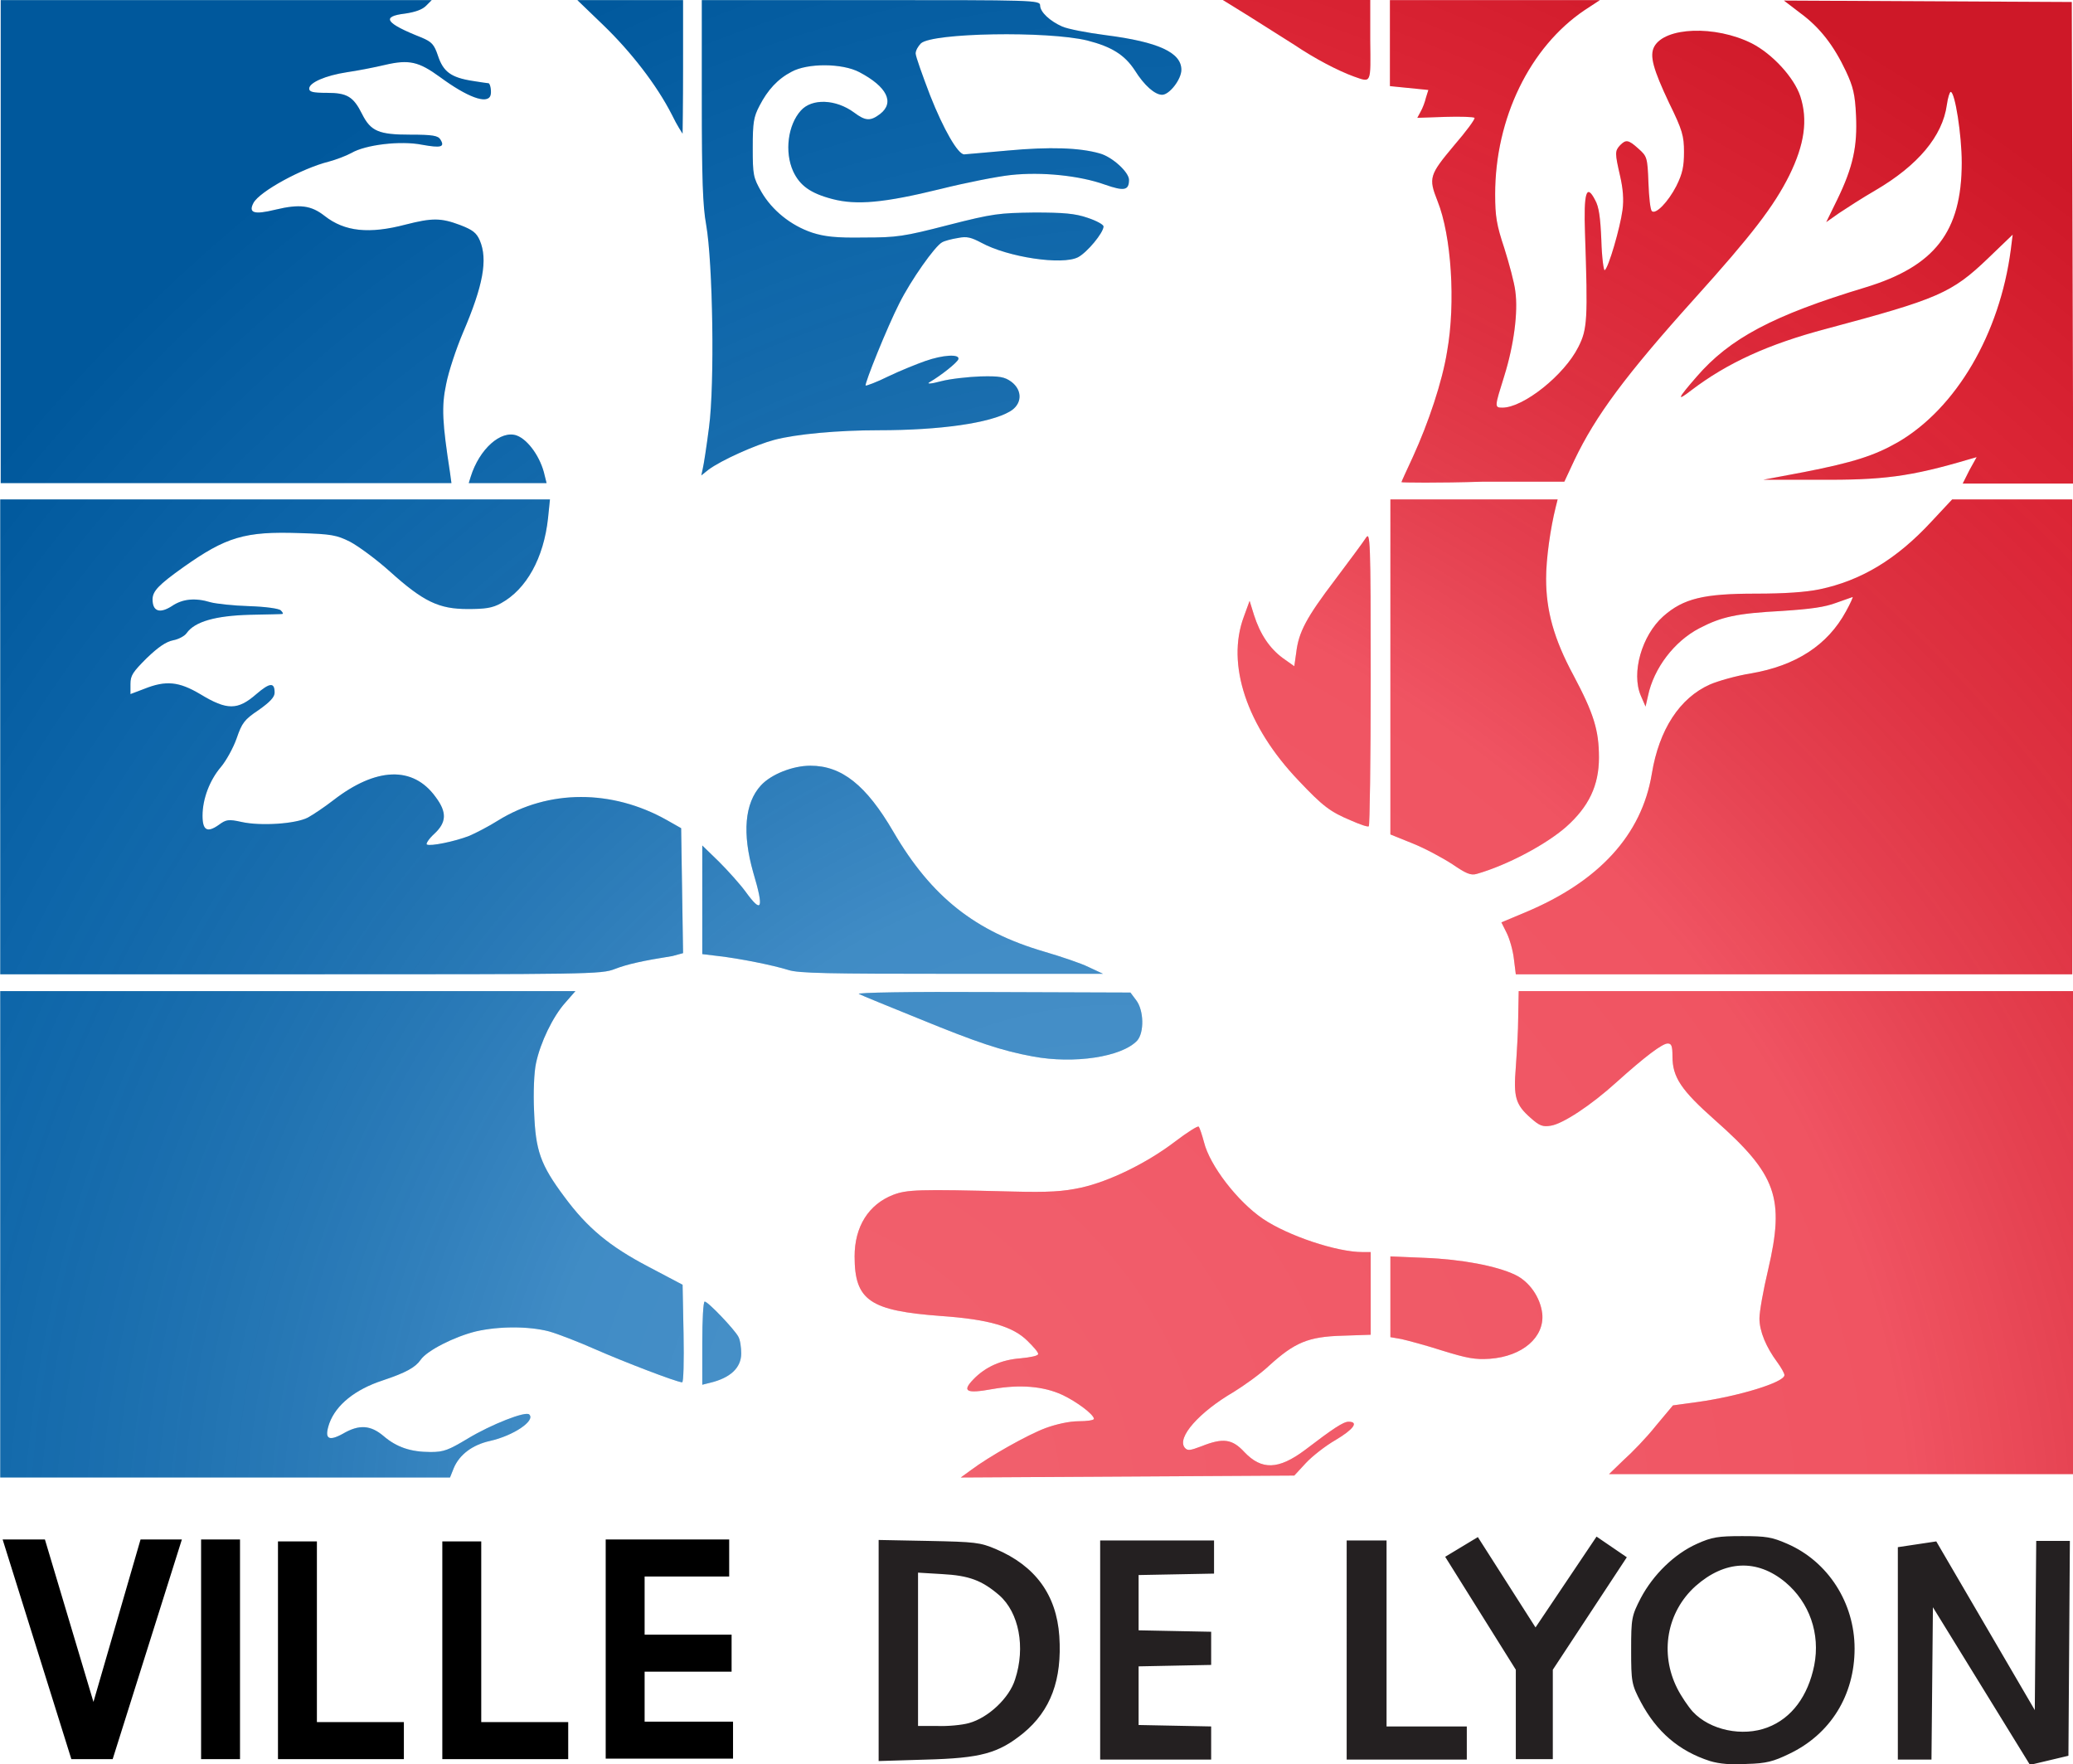 <?xml version="1.0" encoding="utf-8"?>
<svg version="1.1"
	 id="svg2" xmlns:sodipodi="http://sodipodi.sourceforge.net/DTD/sodipodi-0.dtd" xmlns:inkscape="http://www.inkscape.org/namespaces/inkscape" xmlns:rdf="http://www.w3.org/1999/02/22-rdf-syntax-ns#" xmlns:dc="http://purl.org/dc/elements/1.1/" xmlns:cc="http://creativecommons.org/ns#" xmlns:svg="http://www.w3.org/2000/svg" sodipodi:docname="Mairie de Lyon.svg" sodipodi:version="0.32"
	 xmlns="http://www.w3.org/2000/svg" xmlns:xlink="http://www.w3.org/1999/xlink" x="0px" y="0px" viewBox="0 0 431.4 367.1"
	 style="enable-background:new 0 0 431.4 367.1;" xml:space="preserve">
<rect x="0" y="0" width="431.4" height="367.1" fill="#333333" stroke="none"/>
<style type="text/css">
	.st0{fill:#FFFFFF;stroke:#000000;stroke-miterlimit:10;}
	.st1{fill:#EB1B2E;}
	.st2{fill:#0065B2;}
	.st3{fill:#242021;}
	.st4{fill-rule:evenodd;clip-rule:evenodd;fill:url(#path2439_00000145021646546619332030000000198085406227917730_);}
	.st5{fill-rule:evenodd;clip-rule:evenodd;fill:url(#path2441_00000107564165168362908760000013446071575473736621_);}
</style>
<g id="layer1" transform="translate(-120.052,-102.08)" inkscape:groupmode="layer" inkscape:label="Calque 1">
	<rect x="110.1" y="94.1" class="st0" width="449" height="388"/>
	
		<path id="path2418" sodipodi:nodetypes="csssssssssssssssssscccccsssssssscccccccccsssssssssssccccccccccccssscccccsssssssscccssscccccccccccccccsssssccsccccccssssccssssscccccccccccssssssssssssssssssssssssccccccccccscccsssssssscccssccccccccscccccc" class="st1" d="
		M322.2,407.9c3.6-2.7,11.7-7.3,15.5-8.7c2.2-0.8,4.9-1.4,6.8-1.4c1.7,0,3.2-0.2,3.2-0.5c0-0.9-3.6-3.6-6.6-5
		c-3.9-1.8-8.8-2.2-14.5-1.2c-5.5,1-6.4,0.5-4-2c2.5-2.6,5.8-4.1,9.9-4.4c2-0.2,3.6-0.5,3.6-0.9s-1-1.5-2.2-2.7c-3-3-8-4.5-18-5.2
		c-14.8-1.1-18-3.2-18-12.4c0-6.2,2.9-10.8,8-12.8c2.9-1.1,5.2-1.2,24.7-0.7c7.8,0.2,10.7,0,14.4-0.8c5.9-1.3,13.7-5.1,19.6-9.6
		c2.5-1.9,4.7-3.3,4.9-3.1c0.2,0.2,0.7,1.7,1.1,3.2c1.2,4.9,7,12.4,12.3,16c5.2,3.5,15.3,6.9,20.7,6.9h1.7v8.6v8.6l-5.9,0.2
		c-7.1,0.2-9.9,1.4-15.2,6.2c-1.9,1.8-5.3,4.2-7.4,5.5c-7.2,4.2-11.9,9.5-10.2,11.6c0.6,0.7,1.1,0.6,3.5-0.3
		c4.5-1.8,6.4-1.5,8.9,1.2c3.6,3.8,7.1,3.7,12.6-0.4c5.9-4.5,8-5.9,9.1-5.9c2.2,0,1,1.6-2.7,3.8c-2.1,1.2-4.9,3.4-6.2,4.8l-2.4,2.6
		l-34.7,0.2l-34.7,0.2L322.2,407.9z M457.9,405.9c1.7-1.5,4.8-4.7,6.7-7.1l3.6-4.3l5.1-0.7c8.6-1.2,18.1-4.1,18.1-5.6
		c0-0.4-0.7-1.6-1.5-2.7c-2.3-3.1-3.7-6.4-3.7-9.1c0-1.4,0.8-5.9,1.8-10.1c3.5-15,1.8-19.8-11.1-31.2c-7-6.2-8.8-8.9-8.8-13.2
		c0-2.2-0.2-2.7-1-2.7c-1.1,0-4.7,2.7-10.7,8.1c-5.3,4.8-11.1,8.6-13.6,9c-1.7,0.3-2.4,0-4.2-1.6c-3.2-2.8-3.6-4.4-3.1-10.6
		c0.2-2.9,0.5-7.6,0.5-10.5l0.1-5.3h115.5v100.5h-96.7L457.9,405.9z M420.2,383.1c-3.4-1.1-7.2-2.1-8.5-2.4l-2.3-0.4v-8.4v-8.4
		l7.1,0.3c7.8,0.3,15,1.7,18.8,3.5c3,1.4,5.3,4.7,5.7,8.1c0.5,4.9-4.1,8.9-10.9,9.4C427,385,425.4,384.7,420.2,383.1z M435.1,301.6
		c-0.2-1.8-0.9-4.2-1.5-5.4l-1.1-2.2l5-2.1c15.3-6.4,24.2-16.1,26.3-28.8c1.5-9.2,5.8-15.8,12.1-18.6c1.6-0.7,5.4-1.8,8.5-2.3
		c9.4-1.6,16-5.9,19.8-12.9c0.9-1.6,1.5-3,1.4-3c-0.1,0-1.6,0.6-3.4,1.2c-2.4,0.9-5.2,1.3-11.3,1.7c-9.4,0.5-12.6,1.2-17.2,3.6
		c-5.2,2.7-9.5,8.3-10.7,14.1l-0.5,2.2l-1-2.3c-2-4.7,0.2-12.5,4.7-16.5c4.2-3.7,8.4-4.7,19.2-4.7c6,0,10.4-0.3,13.3-0.9
		c8.6-1.8,16-6.2,23.3-14.1l4.3-4.6h12.5h12.5v98.8H435.5L435.1,301.6z M422.3,281.9c-2-1.3-5.7-3.3-8.2-4.3l-4.7-1.9v-34.8V206
		h17.4h17.4l-0.4,1.6c-1.1,4.4-2,10.7-2,14.9c0,6.6,1.6,12.5,5.7,20.1c4.2,7.9,5.3,11.4,5.3,17.1c0,5.8-2.1,10.2-6.8,14.4
		c-4.2,3.7-12.3,8-18.6,9.8C426.1,284.3,425.1,283.8,422.3,281.9z M401.2,272.8c-4.3-1.8-5.8-2.9-10.9-8.3
		c-10.8-11.3-15.1-24.2-11.4-34.1l1.2-3.3l0.9,2.9c1.3,4.1,3.3,7,6,9l2.4,1.7l0.4-2.8c0.5-4.3,2.1-7.3,8.1-15.2c3-4,5.9-7.9,6.4-8.7
		c0.9-1.4,1,0.2,1,29.3c0,16.9-0.2,30.7-0.4,30.7C404.7,274.2,403,273.6,401.2,272.8z M411.7,202.4c0-0.1,1.1-2.5,2.4-5.3
		c3.2-7,6.1-15.6,7.1-21.9c1.8-10.1,0.9-24.1-2-31.3c-1.9-4.8-1.7-5.4,3.4-11.5c2.6-3,4.5-5.6,4.3-5.8c-0.2-0.2-2.9-0.3-6.1-0.2
		l-5.8,0.2l0.7-1.3c0.4-0.7,0.9-2,1.1-2.9l0.5-1.6l-4-0.4l-4-0.4V111v-8.9H453l-3.2,2.1c-11.4,7.7-18.6,22.5-18.6,38.3
		c0,4.6,0.3,6.4,1.9,11.2c1,3.2,2.1,7.2,2.3,9c0.6,4.3-0.3,11.2-2.3,17.6c-2,6.4-2.1,6.6-0.4,6.6c4.4,0,12.9-6.8,15.8-12.6
		c1.9-3.7,2-5.8,1.4-23.6c-0.3-8.6,0.3-10.5,2.1-7c0.8,1.4,1.1,3.6,1.3,8.4c0.1,3.6,0.5,6.4,0.7,6.2c0.8-0.5,3.2-8.8,3.7-12.5
		c0.3-2.2,0.1-4.5-0.5-7.1c-1.1-4.8-1.1-5.2,0-6.4c1.2-1.2,1.7-1.2,3.8,0.7c1.8,1.6,1.9,1.8,2.1,7.1c0.1,3,0.4,5.6,0.7,5.9
		c0.8,0.8,3.4-1.9,5.1-5.2c1.3-2.6,1.6-4.1,1.6-7.1c0-3.3-0.3-4.5-3.1-10.2c-3.3-7-4.1-9.8-3.1-11.7c2.2-4.1,12.7-4.5,20.3-0.7
		c4.3,2.2,8.8,7.1,10.1,11c1.6,4.9,0.9,10-2.3,16.5c-3.2,6.4-7.8,12.4-19.7,25.6c-14.4,16-20.6,24.4-25,33.6l-2.1,4.5l-16.9,0
		C419.3,202.6,411.7,202.5,411.7,202.4z M529.9,199.9l1.5-2.7l-1.4,0.4c-12.5,3.7-18.1,4.4-31.9,4.3l-11.1,0l8.5-1.6
		c10.2-2,14.6-3.4,19.5-6.2c12.2-7.1,21.2-22.6,23.5-40l0.4-3.2l-5.1,4.9c-7.6,7.3-10.5,8.5-33.7,14.7c-12.1,3.2-20.6,7.1-28.1,12.8
		c-3.1,2.4-2.9,1.8,1.1-2.8c6.9-8,15.9-12.8,35.1-18.6c14.5-4.4,20.1-11.6,20.1-26c0-5.7-1.4-14.7-2.3-14.7c-0.2,0-0.6,1.2-0.8,2.7
		c-0.9,6.5-6,12.6-14.9,17.8c-2.6,1.5-6,3.7-7.5,4.7l-2.7,1.9l2.3-4.7c3.3-6.8,4.2-11.1,3.9-17.5c-0.2-4.4-0.6-6-2.1-9.2
		c-2.5-5.3-5.4-9.1-9.5-12.1l-3.4-2.6l59.9,0.3l0.3,100.2h-11.5h-11.5L529.9,199.9z M401.8,118c-3.3-1.2-8.1-3.7-12.4-6.6
		c-2.2-1.4-6.5-4.1-9.5-6l-5.5-3.4h15.4h15.4v8.4C405.3,119.6,405.5,119.3,401.8,118z"/>
	
		<path id="path2416" sodipodi:nodetypes="cccssscccssssssssssssscccccsssccccsscccscccccsssssssssssssssscccsssssssssssssssscccccscccccccccsssssscccccccsssssssssssssssssssssssssccccccsccccccsscccssssssssssssssssssssssssssssssssssssssssssssssssscccccccccsc" class="st2" d="
		M120.1,308.3h119.7l-2.1,2.4c-2.6,2.9-5.2,8.3-6.1,12.6c-0.4,1.8-0.6,6.1-0.4,10.1c0.3,8.1,1.3,11,6.3,17.7
		c4.8,6.5,9.4,10.3,17.4,14.5l7.2,3.8l0.2,10.2c0.1,5.6,0,10.2-0.3,10.1c-1.3-0.1-12.2-4.3-17.9-6.8c-3.6-1.6-8-3.3-9.8-3.8
		c-4.2-1.1-10.4-1.1-15.2,0c-4.5,1.1-10.2,4-11.5,5.9c-1.1,1.6-3.1,2.7-7.9,4.3c-5.8,1.9-9.7,5.1-11.1,8.9c-1.1,3.2-0.3,3.9,2.8,2.2
		c3.4-2,5.8-1.8,8.5,0.5c2.7,2.3,5.6,3.3,9.8,3.3c2.7,0,3.7-0.4,7.7-2.8c4.8-2.9,12.1-5.8,12.8-5c1.3,1.3-3.3,4.4-8.2,5.5
		c-3.6,0.8-6.3,2.8-7.5,5.6l-0.8,2h-93.6V308.3z M266.2,381.6c0-4.8,0.2-8.7,0.5-8.7c0.7,0,6.2,5.8,7,7.3c0.4,0.7,0.6,2.3,0.6,3.5
		c0,3-2.3,5.1-6.5,6.1l-1.6,0.4V381.6z M335,321.9c-6.5-1.2-11.6-2.9-23.8-7.9c-6.2-2.5-11.8-4.8-12.4-5.1
		c-0.7-0.3,10.6-0.5,27.7-0.4l28.8,0.1l1.2,1.6c1.6,2.1,1.7,6.7,0.2,8.4C353.5,322,343.6,323.5,335,321.9z M120.1,206h57.2h57.2
		l-0.4,3.9c-0.9,8.3-4.5,14.8-9.8,17.7c-1.8,1-3.3,1.2-6.9,1.2c-6,0-9.2-1.5-16.2-7.8c-2.9-2.6-6.6-5.3-8.3-6.2
		c-2.8-1.4-3.9-1.6-10.5-1.8c-11.4-0.4-15.3,0.8-24.2,7.1c-5.2,3.7-6.4,5-6.4,6.7c0,2.5,1.5,3,4,1.4c2.2-1.5,4.8-1.8,8.1-0.8
		c1.1,0.3,4.7,0.7,8,0.8c3.3,0.1,6.3,0.5,6.6,0.9c0.3,0.3,0.5,0.6,0.4,0.7s-3.2,0.1-6.9,0.2c-7.1,0.2-11.4,1.4-13.1,3.8
		c-0.4,0.6-1.7,1.3-2.8,1.5c-1.5,0.3-3.1,1.4-5.5,3.7c-2.9,2.9-3.4,3.6-3.4,5.4v2.1l2.9-1.1c4.5-1.8,7.2-1.5,11.6,1.1
		c5.6,3.4,7.8,3.4,11.7,0c2.8-2.4,3.8-2.5,3.8-0.3c0,0.9-0.9,1.9-3.3,3.6c-3,2-3.5,2.7-4.6,5.9c-0.7,2-2.2,4.7-3.3,6
		c-2.3,2.7-3.8,6.6-3.8,10.1c0,3.1,1,3.6,3.4,1.9c1.5-1.1,2-1.2,4.7-0.6c4,0.9,11.3,0.4,13.8-0.9c1.1-0.6,3.5-2.2,5.3-3.6
		c8.9-6.9,16.6-7.2,21.3-0.7c2.4,3.2,2.3,5.3-0.3,7.7c-1.1,1-1.8,2.1-1.5,2.2c0.7,0.4,5.7-0.6,8.8-1.8c1.4-0.6,4.1-2,6-3.2
		c10.5-6.5,23.7-6.5,35.1-0.1l3,1.7l0.2,13l0.2,13L260,301c-6.3,1-9.4,1.7-12,2.7c-2.8,1.1-5.4,1.1-65.4,1.1l-62.5,0V206z
		 M284.1,303.9c-3.2-1-10.2-2.4-14.6-2.9l-3.3-0.4v-11.3V278l3.5,3.4c1.9,1.9,4.4,4.7,5.5,6.2c3.4,4.7,3.9,3.7,1.6-4
		c-2.3-8.1-1.8-14.4,1.6-18.1c2.1-2.3,6.6-4.1,10.3-4.1c6.5,0,11.6,4,17.3,13.8c7.9,13.5,17,20.7,31.4,24.9c3.4,1,7.6,2.4,9.2,3.2
		l3,1.4l-31.5,0C292.6,304.7,286.2,304.6,284.1,303.9z M120.1,102.1h89.8l-1.2,1.2c-0.8,0.8-2.3,1.3-4.3,1.6c-5.1,0.6-4.2,2,3.4,5
		c2.1,0.9,2.6,1.4,3.4,3.8c1.1,3.3,2.7,4.5,7.1,5.2c1.8,0.3,3.3,0.5,3.4,0.5c0.4,0,0.7,1.9,0.4,2.6c-0.7,1.8-4.8,0.3-10.5-3.9
		c-4.4-3.2-6.4-3.7-11.5-2.5c-2.1,0.5-5.7,1.2-7.8,1.5c-4.6,0.7-7.9,2.2-7.9,3.4c0,0.7,0.7,0.9,3.7,0.9c4.2,0,5.5,0.8,7.3,4.4
		c1.8,3.6,3.5,4.3,10,4.3c4.7,0,5.8,0.2,6.3,1c1,1.6,0.1,1.8-3.8,1.1c-4.5-0.9-11.8,0-14.7,1.7c-1.1,0.6-3.2,1.4-4.7,1.8
		c-5.6,1.4-14.4,6.2-15.7,8.6c-1.1,2.1,0.1,2.5,4.6,1.4c5-1.2,7.4-0.9,10.2,1.3c4.2,3.3,9.3,3.8,16.9,1.8c5.5-1.4,7.3-1.4,11.3,0.1
		c2.6,1,3.4,1.6,4.1,3.2c1.7,4,0.7,9.4-3.5,19.2c-1.4,3.3-3,8.1-3.5,10.7c-1,4.7-0.8,8,0.8,18.4l0.3,2.2h-46.9h-46.9V102.1z
		 M218,201.3c1.8-5.8,6.3-9.8,9.6-8.6c2.4,0.9,5,4.6,5.8,8.3l0.4,1.6h-8.1h-8.1L218,201.3z M266.3,199.6c0.2-0.8,0.8-4.7,1.3-8.6
		c1.2-9,0.8-34.3-0.6-42.2c-0.7-3.8-0.9-9.6-0.9-25.8l0-20.9h35.2c33.7,0,35.2,0,35.2,1.1c0,1.4,2.1,3.3,4.6,4.4
		c1.1,0.5,5.2,1.3,9.1,1.8c10.9,1.4,15.7,3.6,15.7,7.2c0,2-2.5,5.2-4,5.2c-1.5,0-3.7-1.9-5.7-5.1c-2.1-3.2-4.8-4.9-9.9-6.2
		c-8.3-2-32.2-1.6-34.6,0.6c-0.6,0.6-1.1,1.5-1.1,2.1c0,0.6,1.4,4.5,3,8.7c2.8,7.1,5.8,12.3,7.1,12.3c0.3,0,4.4-0.4,9.1-0.8
		c8.7-0.8,14.9-0.6,19.1,0.6c2.6,0.7,6.1,3.9,6.1,5.5c0,2.2-1,2.4-5,1c-5.3-1.9-13.2-2.7-19.6-2c-2.8,0.3-9.4,1.6-14.6,2.9
		c-11.8,2.9-17.5,3.4-22.5,2.1c-4.6-1.2-6.8-2.8-8.2-5.8c-1.8-4-1.1-9.6,1.6-12.6c2.3-2.6,7.3-2.4,11.1,0.4c2.4,1.8,3.4,1.8,5.4,0.3
		c3.1-2.4,1.4-5.7-4.3-8.7c-3.6-1.9-10.8-1.9-14.1-0.1c-2.9,1.5-5,3.8-6.7,7.1c-1.2,2.3-1.4,3.4-1.4,8.7c0,5.7,0.1,6.2,1.8,9.2
		c2.2,3.8,6.1,7,10.6,8.5c2.5,0.8,4.9,1.1,10.7,1c6.9,0,8.3-0.2,17.6-2.6c9.4-2.4,10.6-2.5,17.9-2.6c6.1,0,8.5,0.2,11.1,1.1
		c1.8,0.6,3.3,1.4,3.3,1.8c0,1.3-3.4,5.4-5.3,6.4c-3.3,1.7-14.6,0-20.1-3c-2.1-1.1-3-1.4-4.9-1c-1.3,0.2-2.8,0.6-3.3,0.9
		c-1.5,0.8-6.5,7.9-8.9,12.7c-2.5,4.9-7.3,16.8-7,17.1c0.1,0.1,2.3-0.7,4.7-1.9c2.5-1.2,6-2.6,7.7-3.2c3.7-1.3,7.2-1.5,6.9-0.4
		c-0.2,0.7-3.6,3.4-6,4.8c-0.7,0.4,0.2,0.4,2.4-0.2c1.9-0.5,5.6-0.9,8.2-1c4-0.1,5,0.1,6.4,1.1c2.4,1.8,2.3,4.7-0.3,6.2
		c-4.1,2.4-14.4,3.9-27.3,3.9c-8.4,0-17.2,0.8-21.7,2c-3.8,1-11,4.2-13.7,6.2L266,201L266.3,199.6z M259.9,126
		c-3.2-6.3-8.6-13.2-14.3-18.7l-5.4-5.2h11h11V116c0,7.6-0.1,13.9-0.1,13.9S260.9,128.1,259.9,126z"/>
	
		<path id="path2414" sodipodi:nodetypes="csssssssssccsssssccccccccccccccsssccccssccccccccccccccccccccccccccccccccccc" class="st3" d="
		M475.9,468.5c-6.5-2.1-11.1-6.1-14.4-12.3c-1.9-3.6-2-4.2-2-10.8c0-6.6,0.1-7.1,2-10.8c2.6-4.9,7-9.2,11.7-11.3
		c3.1-1.4,4.4-1.6,9.4-1.6c5,0,6.2,0.2,9.4,1.6c8.5,3.7,14,12.3,14,21.8c0,9.7-5,17.8-13.6,21.9c-3.3,1.6-4.8,2-8.8,2.1
		C480.3,469.3,477.9,469.1,475.9,468.5z M487.9,461.5c5-1.9,8.4-6.5,9.7-12.9c1.3-6.6-1-13.1-6-17.3c-5.9-4.9-12.6-4.6-18.7,0.8
		c-6,5.4-7.5,14-3.8,21.3c0.8,1.6,2.3,3.8,3.2,4.8C475.9,462.1,482.7,463.5,487.9,461.5z M522.3,436.5l-0.3,31.7h-7V424l8-1.2
		l20.5,35.1l0.3-35.2h7l-0.3,44.7l-8,1.9L522.3,436.5z M302.9,422.5l10.4,0.2c9.7,0.2,10.7,0.3,14,1.7c8.2,3.5,12.6,9.5,13.2,18.1
		c0.6,9.1-1.8,15.5-7.5,20.2c-5.2,4.2-8.8,5.2-20.3,5.5l-9.8,0.3V422.5z M321.7,460.6c4-1.1,8.4-5.2,9.6-9.1
		c2.2-6.7,0.8-13.9-3.3-17.5c-3.6-3.1-6.3-4.1-11.9-4.4l-5-0.3v31.9h3.9C317.3,461.3,320.3,461,321.7,460.6z M349,422.6h23.7v6.9
		l-15.7,0.3v11.5l15.1,0.3v6.9l-15.1,0.3V461l15.1,0.3v6.9H349V422.6z M400.3,422.6h8.3v38.7h16.7v6.9h-25V422.6z M435.5,449.5
		l-14.7-23.5l6.8-4.1l12,18.8l12.7-18.9l6.3,4.3l-15.4,23.4v18.6h-7.7V449.5z"/>
	
		<radialGradient id="path2439_00000010279330830413200930000007355614364041918908_" cx="761.648" cy="1151.458" r="300" gradientTransform="matrix(1.449 0.31 0.257 -1.204 -1128.748 1559.547)" gradientUnits="userSpaceOnUse">
		<stop  offset="0" style="stop-color:#FFFFFF;stop-opacity:0.314"/>
		<stop  offset="0.558" style="stop-color:#FFFFFF;stop-opacity:0.251"/>
		<stop  offset="0.86" style="stop-color:#6B6B6B;stop-opacity:0.126"/>
		<stop  offset="1" style="stop-color:#000000;stop-opacity:0.126"/>
	</radialGradient>
	
		<path id="path2439" sodipodi:nodetypes="csssssssssssssssssscccccsssssssscccccccccsssssssssssccccccccccccssscccccsssssssscccssscccccccccccccccsssssccsccccccssssccssssscccccccccccssssssssssssssssssssssssccccccccccscccsssssssscccssccccccccscccccc" style="fill-rule:evenodd;clip-rule:evenodd;fill:url(#path2439_00000010279330830413200930000007355614364041918908_);" d="
		M322.2,407.9c3.6-2.7,11.7-7.3,15.5-8.7c2.2-0.8,4.9-1.4,6.8-1.4c1.7,0,3.2-0.2,3.2-0.5c0-0.9-3.6-3.6-6.6-5
		c-3.9-1.8-8.8-2.2-14.5-1.2c-5.5,1-6.4,0.5-4-2c2.5-2.6,5.8-4.1,9.9-4.4c2-0.2,3.6-0.5,3.6-0.9c0-0.3-1-1.5-2.2-2.7
		c-3-3-8-4.5-18-5.2c-14.8-1.1-18-3.2-18-12.4c0-6.2,2.9-10.8,8-12.8c2.9-1.1,5.2-1.2,24.7-0.7c7.8,0.2,10.7,0,14.4-0.8
		c5.9-1.3,13.7-5.1,19.6-9.6c2.5-1.9,4.7-3.3,4.9-3.1c0.2,0.2,0.7,1.7,1.1,3.2c1.2,4.9,7,12.4,12.3,16c5.2,3.5,15.3,6.9,20.7,6.9
		h1.7v8.6v8.6l-5.9,0.2c-7.1,0.2-9.9,1.4-15.2,6.2c-1.9,1.8-5.3,4.2-7.4,5.5c-7.2,4.2-11.9,9.5-10.2,11.6c0.6,0.7,1.1,0.6,3.5-0.3
		c4.5-1.8,6.4-1.5,8.9,1.2c3.6,3.8,7.1,3.7,12.6-0.4c5.9-4.5,8-5.9,9.1-5.9c2.2,0,1,1.6-2.7,3.8c-2.1,1.2-4.9,3.4-6.2,4.8l-2.4,2.6
		l-34.7,0.2l-34.7,0.2L322.2,407.9z M457.9,405.9c1.7-1.5,4.8-4.7,6.7-7.1l3.6-4.3l5.1-0.7c8.6-1.2,18.1-4.1,18.1-5.6
		c0-0.4-0.7-1.6-1.5-2.7c-2.3-3.1-3.7-6.4-3.7-9.1c0-1.4,0.8-5.9,1.8-10.1c3.5-15,1.8-19.8-11.1-31.2c-7-6.2-8.8-8.9-8.8-13.2
		c0-2.2-0.2-2.7-1-2.7c-1.1,0-4.7,2.7-10.7,8.1c-5.3,4.8-11.1,8.6-13.6,9c-1.7,0.3-2.4,0-4.2-1.6c-3.2-2.8-3.6-4.4-3.1-10.6
		c0.2-2.9,0.5-7.6,0.5-10.5l0.1-5.3h115.5v100.5h-96.7L457.9,405.9z M420.2,383.1c-3.4-1.1-7.2-2.1-8.5-2.4l-2.3-0.4v-8.4v-8.4
		l7.1,0.3c7.8,0.3,15,1.7,18.8,3.5c3,1.4,5.3,4.7,5.7,8.1c0.5,4.9-4.1,8.9-10.9,9.4C427,385,425.4,384.7,420.2,383.1z M435.1,301.6
		c-0.2-1.8-0.9-4.2-1.5-5.4l-1.1-2.2l5-2.1c15.3-6.4,24.2-16.1,26.3-28.8c1.5-9.2,5.8-15.8,12.1-18.6c1.6-0.7,5.4-1.8,8.5-2.3
		c9.4-1.6,16-5.9,19.8-12.9c0.9-1.6,1.5-3,1.4-3c-0.1,0-1.6,0.6-3.4,1.2c-2.4,0.9-5.2,1.3-11.3,1.7c-9.4,0.5-12.6,1.2-17.2,3.6
		c-5.2,2.7-9.5,8.3-10.7,14.1l-0.5,2.2l-1-2.3c-2-4.7,0.2-12.5,4.7-16.5c4.2-3.7,8.4-4.7,19.2-4.7c6,0,10.4-0.3,13.3-0.9
		c8.6-1.8,16-6.2,23.3-14.1l4.3-4.6h12.5h12.5v98.8H435.5L435.1,301.6z M422.3,281.9c-2-1.3-5.7-3.3-8.2-4.3l-4.7-1.9v-34.8V206
		h17.4h17.4l-0.4,1.6c-1.1,4.4-2,10.7-2,14.9c0,6.6,1.6,12.5,5.7,20.1c4.2,7.9,5.3,11.4,5.3,17.1c0,5.8-2.1,10.2-6.8,14.4
		c-4.2,3.7-12.3,8-18.6,9.8C426.1,284.3,425.1,283.8,422.3,281.9z M401.2,272.8c-4.3-1.8-5.8-2.9-10.9-8.3
		c-10.8-11.3-15.1-24.2-11.4-34.1l1.2-3.3l0.9,2.9c1.3,4.1,3.3,7,6,9l2.4,1.7l0.4-2.8c0.5-4.3,2.1-7.3,8.1-15.2c3-4,5.9-7.9,6.4-8.7
		c0.9-1.4,1,0.2,1,29.3c0,16.9-0.2,30.7-0.4,30.7C404.7,274.2,403,273.6,401.2,272.8z M411.7,202.4c0-0.1,1.1-2.5,2.4-5.3
		c3.2-7,6.1-15.6,7.1-21.9c1.8-10.1,0.9-24.1-2-31.3c-1.9-4.8-1.7-5.4,3.4-11.5c2.6-3,4.5-5.6,4.3-5.8c-0.2-0.2-2.9-0.3-6.1-0.2
		l-5.8,0.2l0.7-1.3c0.4-0.7,0.9-2,1.1-2.9l0.5-1.6l-4-0.4l-4-0.4V111v-8.9H453l-3.2,2.1c-11.4,7.7-18.6,22.5-18.6,38.3
		c0,4.6,0.3,6.4,1.9,11.2c1,3.2,2.1,7.2,2.3,9c0.6,4.3-0.3,11.2-2.3,17.6c-2,6.4-2.1,6.6-0.4,6.6c4.4,0,12.9-6.8,15.8-12.6
		c1.9-3.7,2-5.8,1.4-23.6c-0.3-8.6,0.3-10.5,2.1-7c0.8,1.4,1.1,3.6,1.3,8.4c0.1,3.6,0.5,6.4,0.7,6.2c0.8-0.5,3.2-8.8,3.7-12.5
		c0.3-2.2,0.1-4.5-0.5-7.1c-1.1-4.8-1.1-5.2,0-6.4c1.2-1.2,1.7-1.2,3.8,0.7c1.8,1.6,1.9,1.8,2.1,7.1c0.1,3,0.4,5.6,0.7,5.9
		c0.8,0.8,3.4-1.9,5.1-5.2c1.3-2.6,1.6-4.1,1.6-7.1c0-3.3-0.3-4.5-3.1-10.2c-3.3-7-4.1-9.8-3.1-11.7c2.2-4.1,12.7-4.5,20.3-0.7
		c4.3,2.2,8.8,7.1,10.1,11c1.6,4.9,0.9,10-2.3,16.5c-3.2,6.4-7.8,12.4-19.7,25.6c-14.4,16-20.6,24.4-25,33.6l-2.1,4.5l-16.9,0
		C419.3,202.6,411.7,202.5,411.7,202.4z M529.9,199.9l1.5-2.7l-1.4,0.4c-12.5,3.7-18.1,4.4-31.9,4.3l-11.1,0l8.5-1.6
		c10.2-2,14.6-3.4,19.5-6.2c12.2-7.1,21.2-22.6,23.5-40l0.4-3.2l-5.1,4.9c-7.6,7.3-10.5,8.5-33.7,14.7c-12.1,3.2-20.6,7.1-28.1,12.8
		c-3.1,2.4-2.9,1.8,1.1-2.8c6.9-8,15.9-12.8,35.1-18.6c14.5-4.4,20.1-11.6,20.1-26c0-5.7-1.4-14.7-2.3-14.7c-0.2,0-0.6,1.2-0.8,2.7
		c-0.9,6.5-6,12.6-14.9,17.8c-2.6,1.5-6,3.7-7.5,4.7l-2.7,1.9l2.3-4.7c3.3-6.8,4.2-11.1,3.9-17.5c-0.2-4.4-0.6-6-2.1-9.2
		c-2.5-5.3-5.4-9.1-9.5-12.1l-3.4-2.6l59.9,0.3l0.3,100.2h-11.5h-11.5L529.9,199.9z M401.8,118c-3.3-1.2-8.1-3.7-12.4-6.6
		c-2.2-1.4-6.5-4.1-9.5-6l-5.5-3.4h15.4h15.4v8.4C405.3,119.6,405.5,119.3,401.8,118z"/>
	
		<radialGradient id="path2441_00000021104997349744082370000010667301320115450522_" cx="-116.807" cy="415.494" r="300" gradientTransform="matrix(0.438 -1.068 -0.939 -0.385 785.455 444.406)" gradientUnits="userSpaceOnUse">
		<stop  offset="0" style="stop-color:#FFFFFF;stop-opacity:0.314"/>
		<stop  offset="0.368" style="stop-color:#FFFFFF;stop-opacity:0.251"/>
		<stop  offset="0.803" style="stop-color:#6B6B6B;stop-opacity:0.126"/>
		<stop  offset="1" style="stop-color:#000000;stop-opacity:0.126"/>
	</radialGradient>
	
		<path id="path2441" sodipodi:nodetypes="cccssscccssssssssssssscccccsssccccsscccscccccsssssssssssssssscccsssssssssssssssscccccscccccccccsssssscccccccsssssssssssssssssssssssssccccccsccccccsscccssssssssssssssssssssssssssssssssssssssssssssssssscccccccccsc" style="fill-rule:evenodd;clip-rule:evenodd;fill:url(#path2441_00000021104997349744082370000010667301320115450522_);" d="
		M120.1,308.3h119.7l-2.1,2.4c-2.6,2.9-5.2,8.3-6.1,12.6c-0.4,1.8-0.6,6.1-0.4,10.1c0.3,8.1,1.3,11,6.3,17.7
		c4.8,6.5,9.4,10.3,17.4,14.5l7.2,3.8l0.2,10.2c0.1,5.6,0,10.2-0.3,10.1c-1.3-0.1-12.2-4.3-17.9-6.8c-3.6-1.6-8-3.3-9.8-3.8
		c-4.2-1.1-10.4-1.1-15.2,0c-4.5,1.1-10.2,4-11.5,5.9c-1.1,1.6-3.1,2.7-7.9,4.3c-5.8,1.9-9.7,5.1-11.1,8.9c-1.1,3.2-0.3,3.9,2.8,2.2
		c3.4-2,5.8-1.8,8.5,0.5c2.7,2.3,5.6,3.3,9.8,3.3c2.7,0,3.7-0.4,7.7-2.8c4.8-2.9,12.1-5.8,12.8-5c1.3,1.3-3.3,4.4-8.2,5.5
		c-3.6,0.8-6.3,2.8-7.5,5.6l-0.8,2h-93.6V308.3z M266.2,381.6c0-4.8,0.2-8.7,0.5-8.7c0.7,0,6.2,5.8,7,7.3c0.4,0.7,0.6,2.3,0.6,3.5
		c0,3-2.3,5.1-6.5,6.1l-1.6,0.4V381.6z M335,321.9c-6.5-1.2-11.6-2.9-23.8-7.9c-6.2-2.5-11.8-4.8-12.4-5.1
		c-0.7-0.3,10.6-0.5,27.7-0.4l28.8,0.1l1.2,1.6c1.6,2.1,1.7,6.7,0.2,8.4C353.5,322,343.6,323.5,335,321.9z M120.1,206h57.2h57.2
		l-0.4,3.9c-0.9,8.3-4.5,14.8-9.8,17.7c-1.8,1-3.3,1.2-6.9,1.2c-6,0-9.2-1.5-16.2-7.8c-2.9-2.6-6.6-5.3-8.3-6.2
		c-2.8-1.4-3.9-1.6-10.5-1.8c-11.4-0.4-15.3,0.8-24.2,7.1c-5.2,3.7-6.4,5-6.4,6.7c0,2.5,1.5,3,4,1.4c2.2-1.5,4.8-1.8,8.1-0.8
		c1.1,0.3,4.7,0.7,8,0.8c3.3,0.1,6.3,0.5,6.6,0.9c0.3,0.3,0.5,0.6,0.4,0.7s-3.2,0.1-6.9,0.2c-7.1,0.2-11.4,1.4-13.1,3.8
		c-0.4,0.6-1.7,1.3-2.8,1.5c-1.5,0.3-3.1,1.4-5.5,3.7c-2.9,2.9-3.4,3.6-3.4,5.4v2.1l2.9-1.1c4.5-1.8,7.2-1.5,11.6,1.1
		c5.6,3.4,7.8,3.4,11.7,0c2.8-2.4,3.8-2.5,3.8-0.3c0,0.9-0.9,1.9-3.3,3.6c-3,2-3.5,2.7-4.6,5.9c-0.7,2-2.2,4.7-3.3,6
		c-2.3,2.7-3.8,6.6-3.8,10.1c0,3.1,1,3.6,3.4,1.9c1.5-1.1,2-1.2,4.7-0.6c4,0.9,11.3,0.4,13.8-0.9c1.1-0.6,3.5-2.2,5.3-3.6
		c8.9-6.9,16.6-7.2,21.3-0.7c2.4,3.2,2.3,5.3-0.3,7.7c-1.1,1-1.8,2.1-1.5,2.2c0.7,0.4,5.7-0.6,8.8-1.8c1.4-0.6,4.1-2,6-3.2
		c10.5-6.5,23.7-6.5,35.1-0.1l3,1.7l0.2,13l0.2,13L260,301c-6.3,1-9.4,1.7-12,2.7c-2.8,1.1-5.4,1.1-65.4,1.1l-62.5,0V206z
		 M284.1,303.9c-3.2-1-10.2-2.4-14.6-2.9l-3.3-0.4v-11.3V278l3.5,3.4c1.9,1.9,4.4,4.7,5.5,6.2c3.4,4.7,3.9,3.7,1.6-4
		c-2.3-8.1-1.8-14.4,1.6-18.1c2.1-2.3,6.6-4.1,10.3-4.1c6.5,0,11.6,4,17.3,13.8c7.9,13.5,17,20.7,31.4,24.9c3.4,1,7.6,2.4,9.2,3.2
		l3,1.4l-31.5,0C292.6,304.7,286.2,304.6,284.1,303.9z M120.1,102.1h89.8l-1.2,1.2c-0.8,0.8-2.3,1.3-4.3,1.6c-5.1,0.6-4.2,2,3.4,5
		c2.1,0.9,2.6,1.4,3.4,3.8c1.1,3.3,2.7,4.5,7.1,5.2c1.8,0.3,3.3,0.5,3.4,0.5c0.4,0,0.7,1.9,0.4,2.6c-0.7,1.8-4.8,0.3-10.5-3.9
		c-4.4-3.2-6.4-3.7-11.5-2.5c-2.1,0.5-5.7,1.2-7.8,1.5c-4.6,0.7-7.9,2.2-7.9,3.4c0,0.7,0.7,0.9,3.7,0.9c4.2,0,5.5,0.8,7.3,4.4
		c1.8,3.6,3.5,4.3,10,4.3c4.7,0,5.8,0.2,6.3,1c1,1.6,0.1,1.8-3.8,1.1c-4.5-0.9-11.8,0-14.7,1.7c-1.1,0.6-3.2,1.4-4.7,1.8
		c-5.6,1.4-14.4,6.2-15.7,8.6c-1.1,2.1,0.1,2.5,4.6,1.4c5-1.2,7.4-0.9,10.2,1.3c4.2,3.3,9.3,3.8,16.9,1.8c5.5-1.4,7.3-1.4,11.3,0.1
		c2.6,1,3.4,1.6,4.1,3.2c1.7,4,0.7,9.4-3.5,19.2c-1.4,3.3-3,8.1-3.5,10.7c-1,4.7-0.8,8,0.8,18.4l0.3,2.2h-46.9h-46.9V102.1z
		 M218,201.3c1.8-5.8,6.3-9.8,9.6-8.6c2.4,0.9,5,4.6,5.8,8.3l0.4,1.6h-8.1h-8.1L218,201.3z M266.3,199.6c0.2-0.8,0.8-4.7,1.3-8.6
		c1.2-9,0.8-34.3-0.6-42.2c-0.7-3.8-0.9-9.6-0.9-25.8l0-20.9h35.2c33.7,0,35.2,0,35.2,1.1c0,1.4,2.1,3.3,4.6,4.4
		c1.1,0.5,5.2,1.3,9.1,1.8c10.9,1.4,15.7,3.6,15.7,7.2c0,2-2.5,5.2-4,5.2c-1.5,0-3.7-1.9-5.7-5.1c-2.1-3.2-4.8-4.9-9.9-6.2
		c-8.3-2-32.2-1.6-34.6,0.6c-0.6,0.6-1.1,1.5-1.1,2.1c0,0.6,1.4,4.5,3,8.7c2.8,7.1,5.8,12.3,7.1,12.3c0.3,0,4.4-0.4,9.1-0.8
		c8.7-0.8,14.9-0.6,19.1,0.6c2.6,0.7,6.1,3.9,6.1,5.5c0,2.2-1,2.4-5,1c-5.3-1.9-13.2-2.7-19.6-2c-2.8,0.3-9.4,1.6-14.6,2.9
		c-11.8,2.9-17.5,3.4-22.5,2.1c-4.6-1.2-6.8-2.8-8.2-5.8c-1.8-4-1.1-9.6,1.6-12.6c2.3-2.6,7.3-2.4,11.1,0.4c2.4,1.8,3.4,1.8,5.4,0.3
		c3.1-2.4,1.4-5.7-4.3-8.7c-3.6-1.9-10.8-1.9-14.1-0.1c-2.9,1.5-5,3.8-6.7,7.1c-1.2,2.3-1.4,3.4-1.4,8.7c0,5.7,0.1,6.2,1.8,9.2
		c2.2,3.8,6.1,7,10.6,8.5c2.5,0.8,4.9,1.1,10.7,1c6.9,0,8.3-0.2,17.6-2.6c9.4-2.4,10.6-2.5,17.9-2.6c6.1,0,8.5,0.2,11.1,1.1
		c1.8,0.6,3.3,1.4,3.3,1.8c0,1.3-3.4,5.4-5.3,6.4c-3.3,1.7-14.6,0-20.1-3c-2.1-1.1-3-1.4-4.9-1c-1.3,0.2-2.8,0.6-3.3,0.9
		c-1.5,0.8-6.5,7.9-8.9,12.7c-2.5,4.9-7.3,16.8-7,17.1c0.1,0.1,2.3-0.7,4.7-1.9c2.5-1.2,6-2.6,7.7-3.2c3.7-1.3,7.2-1.5,6.9-0.4
		c-0.2,0.7-3.6,3.4-6,4.8c-0.7,0.4,0.2,0.4,2.4-0.2c1.9-0.5,5.6-0.9,8.2-1c4-0.1,5,0.1,6.4,1.1c2.4,1.8,2.3,4.7-0.3,6.2
		c-4.1,2.4-14.4,3.9-27.3,3.9c-8.4,0-17.2,0.8-21.7,2c-3.8,1-11,4.2-13.7,6.2L266,201L266.3,199.6z M259.9,126
		c-3.2-6.3-8.6-13.2-14.3-18.7l-5.4-5.2h11h11V116c0,7.6-0.1,13.9-0.1,13.9S260.9,128.1,259.9,126z"/>
	<path id="text3140" sodipodi:nodetypes="cccccccccccccccccccccccccccccccccccccccc" d="M134.9,468.1l-14.3-45.7h8.8l10.1,33.8
		l9.8-33.8h8.6l-14.4,45.7H134.9z M161.9,468.1v-45.7h8.1v45.7H161.9z M177.9,468.1v-45.3h8.1v37.6h18.1v7.7H177.9z M212.1,468.1
		v-45.3h8.1v37.6h18.1v7.7H212.1z M246.1,468.1v-45.7h25.7v7.7h-17.6v12.1h18.1v7.7h-18.1v10.4h18.4v7.7H246.1z"/>
</g>
</svg>
